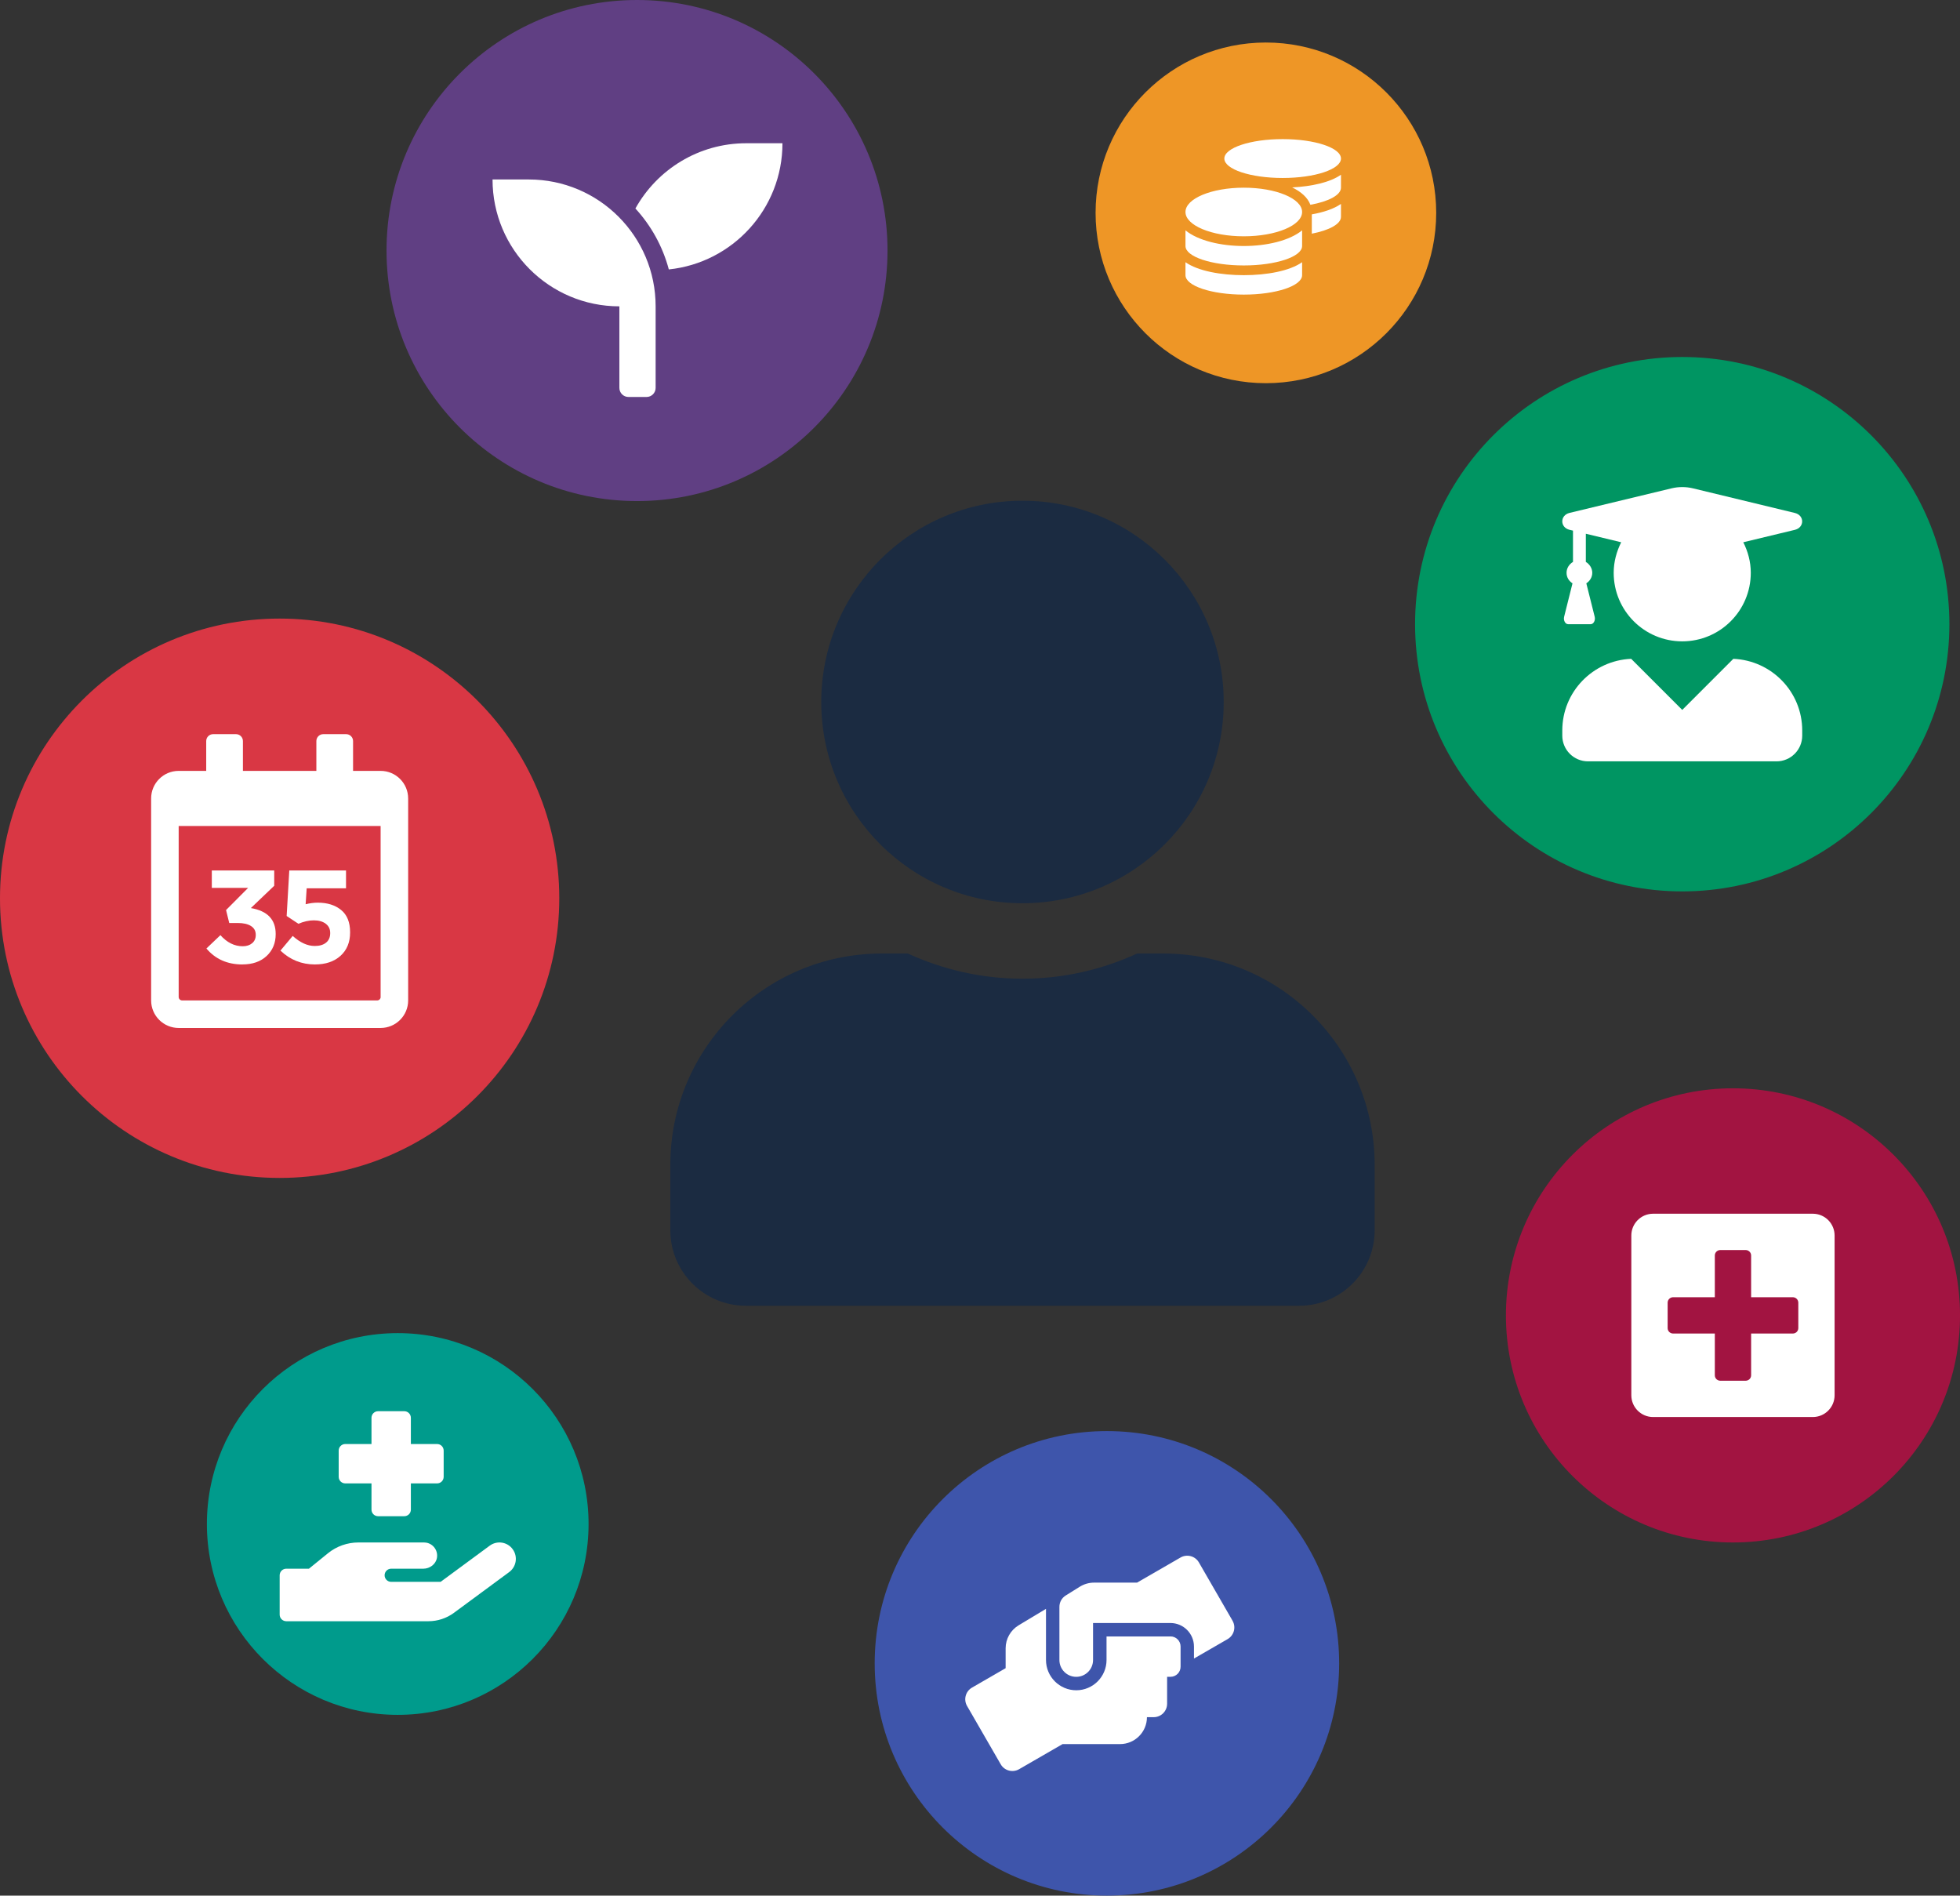 <?xml version="1.0" encoding="UTF-8"?><svg id="Layer_2" xmlns="http://www.w3.org/2000/svg" viewBox="0 0 1005.6 972.43"><rect x="0" y="0" width="1005.6" height="972.43" fill="#333333" stroke="none"/><defs><style>.cls-1{fill:#fff;}.cls-2{fill:#3e55ab;}.cls-3{fill:#009562;}.cls-4{fill:#ee9626;}.cls-5{fill:#603f83;}.cls-6{fill:#009b8c;}.cls-7{fill:#a21441;}.cls-8{fill:#1b2b41;}.cls-9{fill:#d93744;}</style></defs><g id="Layer_2-2"><g><g><circle class="cls-3" cx="863.09" cy="320.2" r="137.07"/><path class="cls-1" d="M889.31,337.96l-26.21,26.21-26.21-26.21c-19.65,.85-35.34,16.93-35.34,36.77v2.64c0,7.28,5.91,13.19,13.19,13.19h96.72c7.28,0,13.19-5.91,13.19-13.19v-2.64c0-19.84-15.69-35.91-35.34-36.77h0Zm-84.03-66.17l1.76,.41v16.05c-1.92,1.15-3.3,3.16-3.3,5.58s1.26,4.23,3.05,5.41l-4.29,17.12c-.47,1.9,.58,3.85,2.09,3.85h11.49c1.51,0,2.56-1.95,2.09-3.85l-4.29-17.12c1.79-1.18,3.05-3.1,3.05-5.41s-1.37-4.42-3.3-5.58v-14.45l18.14,4.37c-2.36,4.73-3.85,10-3.85,15.66,0,19.43,15.74,35.17,35.17,35.17s35.17-15.74,35.17-35.17c0-5.66-1.46-10.94-3.85-15.66l26.46-6.37c5-1.21,5-7.45,0-8.66l-52.32-12.64c-3.57-.85-7.34-.85-10.91,0l-52.37,12.61c-4.97,1.21-4.97,7.47,0,8.68Z"/></g><g><circle class="cls-7" cx="889.12" cy="674.77" r="116.49"/><path class="cls-1" d="M930.09,622.62h-81.95c-6.17,0-11.17,5.01-11.17,11.17v81.95c0,6.17,5.01,11.17,11.17,11.17h81.95c6.17,0,11.17-5.01,11.17-11.17v-81.95c0-6.17-5.01-11.17-11.17-11.17Zm-7.45,58.67c0,1.54-1.26,2.79-2.79,2.79h-21.42v21.42c0,1.54-1.26,2.79-2.79,2.79h-13.04c-1.54,0-2.79-1.26-2.79-2.79v-21.42h-21.42c-1.54,0-2.79-1.26-2.79-2.79v-13.04c0-1.54,1.26-2.79,2.79-2.79h21.42v-21.42c0-1.54,1.26-2.79,2.79-2.79h13.04c1.54,0,2.79,1.26,2.79,2.79v21.42h21.42c1.54,0,2.79,1.26,2.79,2.79v13.04Z"/></g><g><circle class="cls-4" cx="649.48" cy="109.19" r="87.38"/><path class="cls-1" d="M608.22,134.51v6.65c0,5.5,13.4,9.97,29.92,9.97s29.92-4.47,29.92-9.97v-6.65c-6.44,4.53-18.2,6.65-29.92,6.65s-23.48-2.12-29.92-6.65Zm49.86-43.21c16.52,0,29.92-4.47,29.92-9.97s-13.4-9.97-29.92-9.97-29.92,4.47-29.92,9.97,13.4,9.97,29.92,9.97Zm-49.86,26.86v8.04c0,5.5,13.4,9.97,29.92,9.97s29.92-4.47,29.92-9.97v-8.04c-6.44,5.3-18.22,8.04-29.92,8.04s-23.48-2.74-29.92-8.04Zm64.82,1.71c8.93-1.73,14.96-4.94,14.96-8.63v-6.65c-3.62,2.56-8.93,4.3-14.96,5.38v9.91Zm-34.9-23.59c-16.52,0-29.92,5.58-29.92,12.47s13.4,12.47,29.92,12.47,29.92-5.58,29.92-12.47-13.4-12.47-29.92-12.47Zm34.17,8.77c9.35-1.68,15.69-4.99,15.69-8.77v-6.65c-5.53,3.91-15.04,6.01-25.04,6.51,4.6,2.23,7.98,5.22,9.35,8.91Z"/></g><g><circle class="cls-6" cx="204.06" cy="781.78" r="97.91"/><path class="cls-1" d="M177.14,760.96h13.46v13.46c0,1.86,1.51,3.37,3.37,3.37h13.46c1.86,0,3.37-1.51,3.37-3.37v-13.46h13.46c1.86,0,3.37-1.51,3.37-3.37v-13.46c0-1.86-1.51-3.37-3.37-3.37h-13.46v-13.46c0-1.86-1.51-3.37-3.37-3.37h-13.46c-1.86,0-3.37,1.51-3.37,3.37v13.46h-13.46c-1.86,0-3.37,1.51-3.37,3.37v13.46c0,1.86,1.51,3.37,3.37,3.37Zm85.88,33.73c-2.74-3.74-8-4.55-11.74-1.8-.01,0-.02,.01-.03,.02l-25.18,18.55h-25.37c-1.86,0-3.37-1.51-3.37-3.37s1.51-3.37,3.37-3.37h16.46c3.37,0,6.47-2.29,7.02-5.6,.62-3.67-1.86-7.15-5.53-7.77-.37-.06-.74-.09-1.12-.09h-33.66c-5.68,0-11.18,1.95-15.59,5.52l-9.78,7.94h-11.65c-1.85,.01-3.35,1.51-3.37,3.37v20.2c.01,1.85,1.51,3.35,3.37,3.37h73c4.67-.01,9.21-1.5,12.98-4.26l28.41-20.95c3.73-2.76,4.53-8.01,1.78-11.75Z"/></g><g><circle class="cls-2" cx="567.92" cy="853.27" r="119.15"/><path class="cls-1" d="M600.51,839.47h-32.79v12.08c0,8.56-6.97,15.53-15.53,15.53s-15.53-6.97-15.53-15.53v-26.23l-14,8.41c-4.16,2.48-6.71,6.99-6.71,11.82v10.2l-17.26,9.97c-3.3,1.9-4.44,6.13-2.52,9.43l17.26,29.9c1.9,3.3,6.13,4.42,9.43,2.52l22.31-12.88h29.47c7.62,0,13.81-6.19,13.81-13.81h3.45c3.82,0,6.9-3.09,6.9-6.9v-13.81h1.73c2.87,0,5.18-2.31,5.18-5.18v-10.36c0-2.87-2.31-5.18-5.18-5.18Zm31.86-8.07l-17.26-29.9c-1.9-3.3-6.13-4.42-9.43-2.52l-22.31,12.88h-22.05c-2.59,0-5.11,.73-7.31,2.09l-7.23,4.51c-2.03,1.25-3.24,3.47-3.24,5.85v27.25c0,4.77,3.86,8.63,8.63,8.63s8.63-3.86,8.63-8.63v-18.98h39.7c6.67,0,12.08,5.41,12.08,12.08v6.15l17.26-9.97c3.3-1.92,4.42-6.13,2.52-9.43Z"/></g><g><circle class="cls-5" cx="326.83" cy="128.52" r="128.52"/><path class="cls-1" d="M271.29,92.07h-18.59c0,35.94,29.14,65.08,65.08,65.08v41.84c0,2.56,2.09,4.65,4.65,4.65h9.3c2.56,0,4.65-2.09,4.65-4.65v-41.84c0-35.94-29.14-65.08-65.08-65.08Zm111.57-18.59c-24.46,0-45.73,13.51-56.86,33.47,8.05,8.77,14,19.44,17.14,31.26,32.74-3.4,58.31-31.06,58.31-64.73h-18.59Z"/></g><g><circle class="cls-9" cx="143.47" cy="460.79" r="143.47"/><g><path class="cls-1" d="M209.41,409.58v103.62c0,7.8-6.33,14.13-14.13,14.13H91.67c-7.8,0-14.13-6.33-14.13-14.13v-103.62c0-7.8,6.33-14.13,14.13-14.13h14.13v-15.31c0-1.94,1.59-3.53,3.53-3.53h11.77c1.94,0,3.53,1.59,3.53,3.53v15.31h37.68v-15.31c0-1.94,1.59-3.53,3.53-3.53h11.77c1.94,0,3.53,1.59,3.53,3.53v15.31h14.13c7.8,0,14.13,6.33,14.13,14.13Zm-14.13,101.85v-87.72H91.67v87.72c0,.97,.79,1.77,1.77,1.77h100.09c.97,0,1.77-.79,1.77-1.77Z"/><g><path class="cls-1" d="M124.38,494.75c-7.72,0-13.88-2.73-18.48-8.19l7.18-6.84c3.39,3.79,7.2,5.69,11.44,5.69,1.99,0,3.6-.52,4.84-1.56,1.24-1.04,1.86-2.44,1.86-4.2v-.14c0-1.94-.81-3.43-2.44-4.47-1.62-1.04-3.9-1.56-6.84-1.56h-4.33l-1.63-6.64,11.31-11.37h-18.62v-8.94h32.02v7.85l-11.98,11.44c8.49,1.45,12.73,5.87,12.73,13.27v.14c0,4.56-1.55,8.28-4.64,11.17-3.09,2.89-7.23,4.33-12.42,4.33Z"/><path class="cls-1" d="M161.62,494.75c-6.86,0-12.77-2.37-17.74-7.11l6.3-7.52c3.79,3.43,7.56,5.15,11.31,5.15,2.48,0,4.42-.58,5.82-1.73,1.4-1.15,2.1-2.76,2.1-4.84v-.14c0-1.99-.77-3.55-2.3-4.71-1.53-1.15-3.57-1.73-6.09-1.73s-5.17,.59-7.92,1.76l-6.03-3.99,1.35-23.36h29.11v9.14h-20.18l-.54,8.19c2.17-.54,4.24-.81,6.23-.81,4.92,0,8.91,1.25,11.98,3.76,3.07,2.51,4.6,6.31,4.6,11.41v.14c0,5.01-1.64,8.99-4.91,11.95-3.27,2.96-7.64,4.43-13.1,4.43Z"/></g></g></g><path class="cls-8" d="M524.6,463.34c57.03,0,103.24-46.22,103.24-103.24s-46.22-103.24-103.24-103.24-103.24,46.22-103.24,103.24,46.22,103.24,103.24,103.24Zm72.27,25.81h-13.47c-17.91,8.23-37.83,12.91-58.8,12.91s-40.81-4.68-58.8-12.91h-13.47c-59.85,0-108.41,48.56-108.41,108.41v33.55c0,21.37,17.34,38.72,38.72,38.72h283.92c21.37,0,38.72-17.34,38.72-38.72v-33.55c0-59.85-48.56-108.41-108.41-108.41Z"/></g></g></svg>